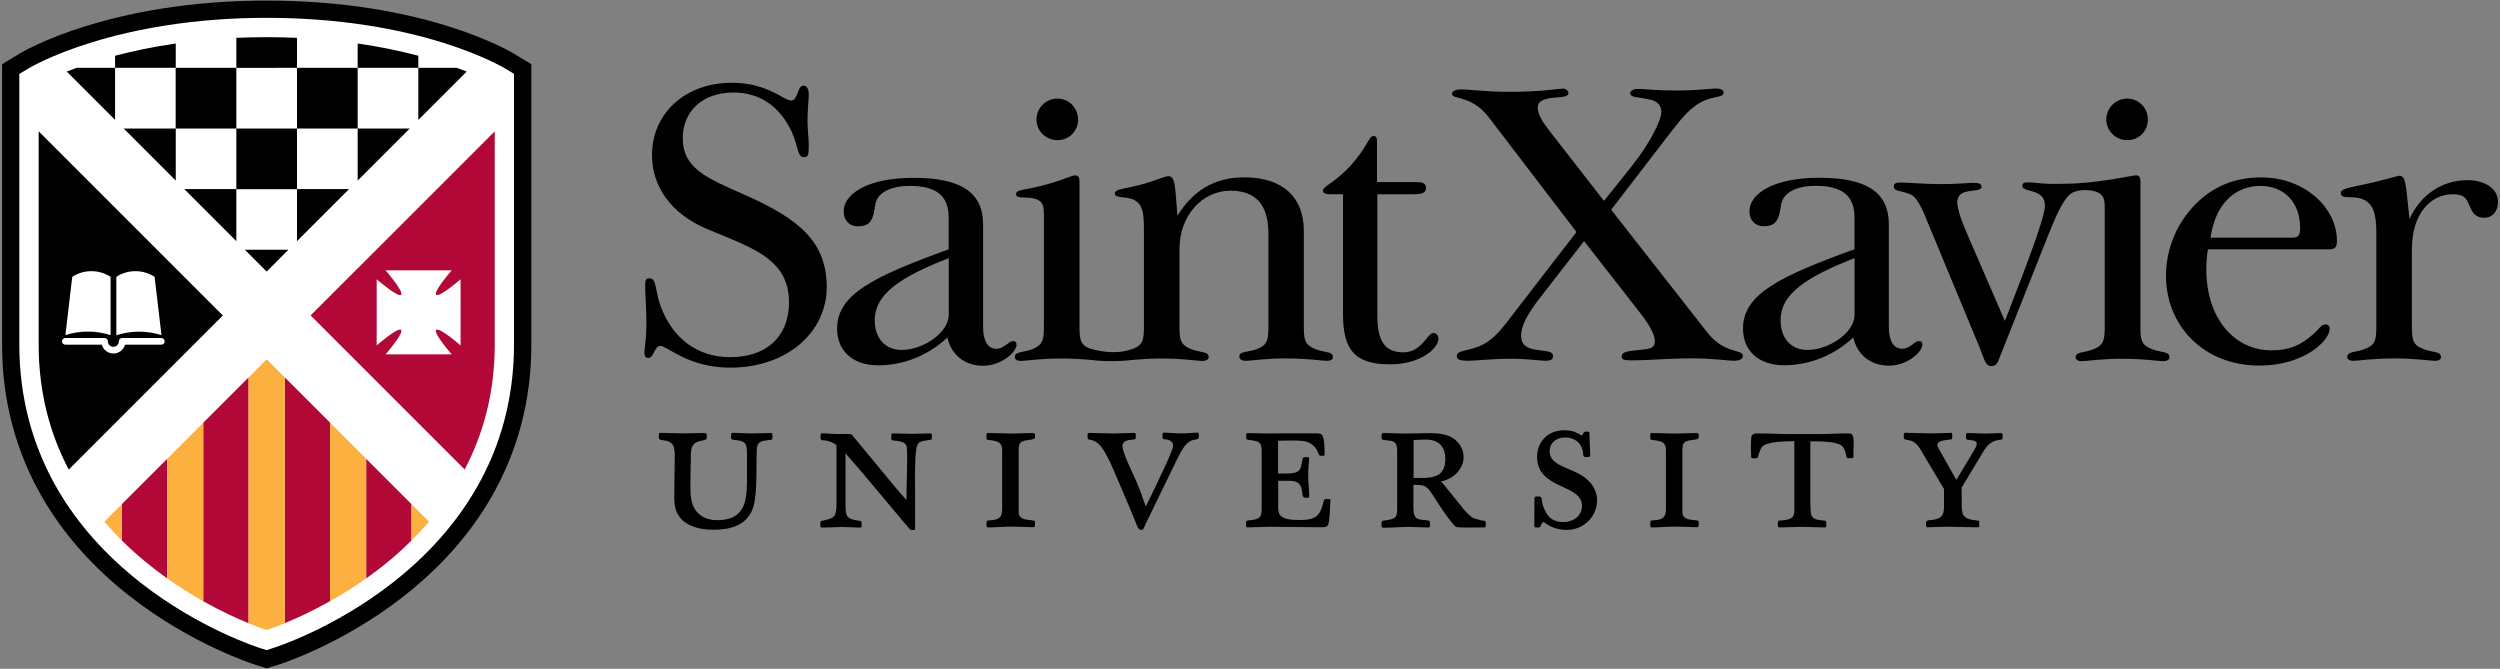 <?xml version="1.0" encoding="utf-8"?><svg version="1.1" xmlns="http://www.w3.org/2000/svg" x="0px" y="0px" width="300px" height="80.26px">
<rect width="100%" height="100%" fill="#808080" stroke="none"/>
<path d="M255.28,16.82c-1.4,0-2.52-1.12-2.52-2.47c0-1.41,1.12-2.52,2.52-2.52c1.35,0,2.47,1.11,2.47,2.52
	C257.75,15.7,256.68,16.82,255.28,16.82 M126.9,16.82c1.41,0,2.47-1.11,2.47-2.47c0-1.41-1.11-2.52-2.47-2.52
	c-1.41,0-2.52,1.12-2.52,2.52C124.38,15.71,125.5,16.82,126.9,16.82 M89.35,23.37c-4.51-1.99-7.42-3.15-7.42-6.79
	c0-3.15,2.28-5.48,6.11-5.48c3.15,0,5.58,1.7,6.98,4.75c0.82,1.84,0.63,3.01,1.5,3.01c0.48,0,0.53-0.39,0.53-1.36
	c0-0.97-0.15-1.99-0.15-2.96c0-1.5,0.15-2.57,0.15-3.2c0-0.73-0.29-1.07-0.63-1.07c-0.77,0-0.63,1.8-1.5,1.8
	c-0.82,0-2.86-2.14-7.08-2.14c-5.58,0-9.6,3.64-9.6,8.68c0,3.88,2.38,7.08,6.6,8.87c3.83,1.6,6.84,2.62,8.58,4.8
	c0.83,1.07,1.26,2.38,1.26,3.98c0,4.12-2.67,6.6-7.08,6.6c-3.83,0-6.89-2.18-8.34-6.16c-0.68-1.89-0.44-3.3-1.31-3.3
	c-0.49,0-0.53,0.24-0.53,0.97c0,1.07,0.15,2.52,0.15,4.27c0,1.99-0.24,3.2-0.24,3.64c0,0.48,0.15,0.68,0.49,0.68
	c0.63,0,0.73-1.46,1.41-1.46c0.83,0,3.35,2.62,8.39,2.62c6.74,0,11.59-4.17,11.59-9.7C99.19,28.95,95.8,26.23,89.35,23.37
	 M121.55,40.93c0.29,0,0.44,0.14,0.44,0.44c0,0.82-1.75,2.52-4.03,2.52c-2.18,0-3.83-1.31-4.27-3.39c-2.33,2.18-5.29,3.34-8.29,3.34
	c-3.1,0-4.95-1.75-4.95-4.41c0-4.12,4.42-6.26,13.39-9.51v-3.83c0-2.57-1.45-3.78-4.65-3.78c-2.43,0-3.98,0.87-4.17,2.33
	c-0.24,1.55-0.44,2.52-2.09,2.52c-1.02,0-1.69-0.73-1.69-1.79c0-2.13,2.91-4.03,8.39-4.03c5.67,0,8.34,1.75,8.34,5.58v12.32
	c0,1.7,0.58,2.62,1.6,2.62C120.48,41.85,121.06,40.93,121.55,40.93 M113.84,30.98c-6.01,2.33-8.87,4.41-8.87,7.42
	c0,2.23,1.26,3.59,3.25,3.59c2.52,0,5.63-2.04,5.63-4.22V30.98z M172.61,40.63c0-0.39-0.29-0.68-0.58-0.68
	c-0.78,0-1.36,2.33-3.64,2.33c-2.23,0-3.11-1.41-3.11-4.37v-14.6h4.37c1.02,0,1.46-0.2,1.46-0.73c0-0.68-0.44-0.73-1.41-0.73h-4.46
	v-4.85c0-0.49-0.09-0.68-0.44-0.68c-0.53,0-0.82,1.5-2.81,3.64c-1.8,1.94-3.25,2.42-3.25,2.91c0,0.29,0.29,0.44,0.92,0.44h1.5v14.35
	c0,4.17,1.26,6.06,5.63,6.06C170.38,43.74,172.61,41.85,172.61,40.63 M209.15,42.72c0-0.87-2.18-0.19-4.22-2.76l-11.59-14.79
	l7.08-9.21c1.41-1.79,2.48-3.25,4.32-3.98c1.11-0.44,2.09-0.29,2.09-0.87c0-0.29-0.34-0.49-0.92-0.49c-0.58,0-2.18,0.24-4.85,0.24
	c-2.28,0-3.78-0.19-4.46-0.19c-0.63,0-0.97,0.24-0.97,0.49c0,0.58,0.83,0.44,2.33,0.78c0.92,0.19,1.4,0.68,1.4,1.55
	c0,0.77-1.11,3.39-3.59,6.5l-3.29,4.12l-6.64-8.53c-0.77-1.02-1.31-1.84-1.31-2.72c0-0.73,0.78-1.07,2.23-1.16
	c0.97-0.1,1.45-0.1,1.45-0.58c0-0.19-0.29-0.49-0.68-0.49c-0.44,0-2.57,0.39-6.4,0.39c-2.76,0-4.75-0.29-5.82-0.29
	c-0.73,0-1.07,0.24-1.07,0.53c0,0.73,2.28,0.1,4.37,2.76l10.57,13.82L182,37.14c-1.55,1.99-2.62,3.69-4.61,4.46
	c-1.55,0.58-2.57,0.44-2.57,1.16c0,0.39,0.44,0.53,1.31,0.53c1.07,0,2.77-0.24,5.14-0.24c2.13,0,3.54,0.24,4.17,0.24
	c0.63,0,0.92-0.15,0.92-0.53c0-0.63-0.63-0.58-1.99-0.78c-1.26-0.2-1.84-0.63-1.84-1.75c0-1.07,0.72-2.52,2.28-4.51l5.28-6.79
	l6.89,8.83c1.07,1.41,1.6,2.47,1.6,3.15c0,0.97-0.68,0.97-2.18,1.12c-1.21,0.1-1.8,0.24-1.8,0.77c0,0.39,0.39,0.44,1.21,0.44
	c2.09,0,4.46-0.24,7.18-0.24c2.67,0,4.37,0.29,5.04,0.29C208.77,43.3,209.15,43.06,209.15,42.72 M230.69,41.36
	c0,0.82-1.75,2.52-4.02,2.52c-2.18,0-3.83-1.31-4.27-3.39c-2.33,2.18-5.29,3.34-8.29,3.34c-3.1,0-4.95-1.75-4.95-4.41
	c0-4.12,4.41-6.26,13.38-9.51v-3.83c0-2.57-1.46-3.78-4.65-3.78c-2.43,0-3.98,0.87-4.17,2.33c-0.24,1.55-0.44,2.52-2.09,2.52
	c-1.02,0-1.7-0.73-1.7-1.79c0-2.13,2.91-4.03,8.39-4.03c5.67,0,8.34,1.75,8.34,5.58v12.32c0,1.7,0.58,2.62,1.6,2.62
	c0.92,0,1.5-0.92,1.99-0.92C230.54,40.93,230.69,41.07,230.69,41.36 M222.54,30.98c-6.01,2.33-8.87,4.41-8.87,7.42
	c0,2.23,1.26,3.59,3.25,3.59c2.52,0,5.63-2.04,5.63-4.22V30.98z M258.02,41.8c-1.12-0.48-1.17-1.16-1.17-2.76V21.77
	c0-0.48-0.15-0.73-0.53-0.73c-0.44,0-3.6,0.76-7.25,0.97c-0.02,0-0.04,0.01-0.06,0.01h-0.05c-0.7,0.01-1.43,0.05-2.7,0.05
	c-1.21,0-2.18-0.19-2.86-0.19c-0.53,0-0.72,0.1-0.72,0.44c0,0.82,2.71,0.24,2.71,2.33c0,1.31-1.69,5.87-4.8,13.87l-4.56-10.52
	c-0.83-1.89-1.16-3.15-1.16-3.73c0-0.68,0.39-1.12,1.07-1.26c1.02-0.24,1.84-0.09,1.84-0.63c0-0.34-0.34-0.44-1.02-0.44
	c-0.58,0-1.84,0.15-3.78,0.15c-2.38,0-3.98-0.19-4.9-0.19c-0.53,0-0.82,0.1-0.82,0.44c0,0.68,0.73,0.44,2.08,1.02
	c0.44,0.19,0.97,0.97,1.51,2.18l6.74,16.25c0.58,1.41,0.63,2.13,1.41,2.13c0.39,0,0.63-0.19,0.82-0.68l6.01-15.13
	c1.02-2.52,1.75-4.07,2.52-4.75c0.04-0.03,0.08-0.06,0.12-0.09c0.06-0.05,0.12-0.09,0.19-0.13c0.04-0.02,0.08-0.04,0.12-0.06
	c0.88-0.42,2.29-0.29,2.87-0.03c0.76,0.33,0.92,0.77,0.92,1.94v14.08c0,1.65-0.1,2.28-1.16,2.76c-1.26,0.58-2.33,0.29-2.33,1.07
	c0,0.24,0.24,0.44,0.73,0.44c0.58,0,2.23-0.29,4.9-0.29c2.66,0,4.26,0.29,4.85,0.29c0.49,0,0.78-0.19,0.78-0.44
	C260.35,42.09,259.28,42.38,258.02,41.8 M271.36,21.29c5.29,0,9.07,3.73,9.07,7.56c0,1.02-0.3,1.07-1.27,1.07h-14.21
	c-0.14,0.87-0.19,1.7-0.19,2.42c0,5.77,3.29,9.7,7.81,9.7c2.04,0,3.49-0.54,5.14-2.04c0.58-0.53,0.83-1.07,1.36-1.07
	c0.29,0,0.49,0.19,0.49,0.53c0,1.41-3.06,4.41-8.44,4.41c-6.64,0-11.2-4.75-11.2-10.77c0-3.05,1.16-6.01,3.2-8.24
	C265.35,22.45,268.02,21.29,271.36,21.29 M275.14,28.51c0.63,0,0.88-0.29,0.88-1.11c0-3.15-1.94-5.09-4.75-5.09
	c-3.15,0-5.43,2.23-6.01,6.21H275.14 M296.07,21.62c-2.96,0-5.58,1.7-6.93,4.66c-0.44-3.69-0.34-5.19-1.21-5.19
	c-0.24,0-1.89,0.58-5.29,1.26c-1.16,0.24-1.75,0.44-1.75,0.78c0,0.87,1.31,0.29,2.52,0.73c1.31,0.48,1.75,1.65,1.75,4.02v11.15
	c0,1.6-0.05,2.28-1.16,2.76c-1.26,0.58-2.33,0.29-2.33,1.07c0,0.24,0.24,0.44,0.73,0.44c0.58,0,2.23-0.29,4.9-0.29
	c2.66,0,4.31,0.29,4.9,0.29c0.48,0,0.72-0.19,0.72-0.44c0-0.78-1.07-0.49-2.33-1.07c-1.12-0.48-1.16-1.16-1.16-2.76v-9.17
	c0-4.12,2.18-6.55,4.9-6.55c1.65,0,1.7,0.73,2.18,1.75c0.34,0.73,0.82,1.07,1.6,1.07c0.97,0,1.65-0.73,1.65-1.94
	C299.75,22.74,298.34,21.62,296.07,21.62 M159.95,42.87c0-0.78-1.07-0.49-2.33-1.07c-1.11-0.53-1.16-1.16-1.16-2.77v-11.3
	c0-4.12-2.57-6.45-7.17-6.45c-3.49,0-6.11,1.55-8,4.61c-0.29-3.4-0.19-4.75-1.11-4.75c-0.48,0-1.94,0.78-4.51,1.31
	c-1.16,0.24-1.89,0.34-1.89,0.77c0,0.63,1.41,0.29,2.33,0.78c0.97,0.53,1.16,1.5,1.16,3.39v11.64c0,1.6-0.05,2.28-1.16,2.77
	c-1.97,0.75-3.8,0.46-5.41,0c-1.11-0.48-1.16-1.16-1.16-2.77V21.77c0-0.48-0.14-0.73-0.53-0.73c-0.44,0-2.09,0.87-5.09,1.5
	c-1.31,0.29-1.99,0.24-1.99,0.78c0,0.63,1.36,0.19,2.42,0.58c0.78,0.29,0.92,0.78,0.92,1.94v13.19c0,1.65-0.1,2.28-1.16,2.77
	c-1.26,0.58-2.33,0.29-2.33,1.07c0,0.24,0.24,0.44,0.73,0.44c0.58,0,2.23-0.29,4.9-0.29c2.67,0,4.27,0.29,4.85,0.29
	c0.6,0.04,1.54,0.02,2.25,0c0.63,0,2.28-0.29,4.9-0.29c2.62,0,4.22,0.29,4.85,0.29c0.48,0,0.78-0.19,0.78-0.44
	c0-0.78-1.07-0.49-2.33-1.07c-1.12-0.53-1.17-1.16-1.17-2.77v-9.17c0-4.07,2.81-6.98,6.11-6.98c3.05,0,4.56,1.7,4.56,5.14v11.01
	c0,1.6-0.05,2.28-1.16,2.77c-1.21,0.53-2.33,0.29-2.33,0.97c0,0.34,0.29,0.53,0.78,0.53c0.63,0,2.23-0.29,4.85-0.29
	c2.62,0,4.27,0.29,4.9,0.29C159.71,43.3,159.95,43.11,159.95,42.87 M92.57,51.96c-0.84,0-1.71,0.05-2.55,0.05
	c-0.69,0-1.38-0.07-2.08-0.07c-0.2,0-0.2,0.1-0.2,0.27c0,0.3-0.1,0.52,0.27,0.57c1.14,0.12,1.63,0.17,1.63,1.51v3.41
	c0,2.72-0.45,4.72-3.58,4.72c-0.77,0-1.53-0.2-2.12-0.69c-1.14-0.94-1.09-2.4-1.09-3.73c0-1.01,0.03-2.03,0.05-3.04
	c0-0.5-0.02-1.21,0.32-1.61c0.54-0.64,1.58-0.37,1.58-0.77c0-0.3,0.12-0.62-0.27-0.62c-0.84,0-1.71,0.05-2.55,0.05
	c-0.91,0-1.83-0.07-2.74-0.07c-0.15,0-0.17,0.07-0.17,0.22c0,0.24-0.1,0.57,0.22,0.62c0.08,0.03,0.15,0.03,0.22,0.03
	c1.43,0.17,1.46,0.84,1.46,2.13c0,1.26-0.05,2.55-0.05,3.81c0,0.74-0.05,1.61,0.15,2.32c0.57,1.98,2.74,2.5,4.55,2.5
	c2.03,0,4.03-0.52,4.75-2.65c0.49-1.48,0.39-4.52,0.42-6.13c0-0.35,0-1.09,0.12-1.39c0.27-0.59,1.06-0.52,1.58-0.62
	c0.15-0.03,0.2-0.05,0.2-0.22C92.69,52.43,92.74,51.96,92.57,51.96 M111.61,52.01c-0.74,0-1.48,0.05-2.23,0.05
	c-0.79,0-1.58-0.05-2.37-0.05c-0.03,0-0.05,0.15-0.05,0.2v0.4c0,0.22,0.07,0.22,0.27,0.25c0.45,0.05,1.31,0.1,1.53,0.59
	c0.1,0.22,0.1,1.19,0.1,1.46c0,1.68-0.08,3.39-0.08,5.09c-0.39-0.45-0.79-0.86-1.16-1.31l-5.07-6.13c-0.32-0.39-0.32-0.49-0.86-0.49
	c-0.72,0-1.43,0.03-2.15-0.03c-0.29-0.02-0.59-0.05-0.86-0.05c-0.12,0-0.2,0.1-0.2,0.22c0,0.2-0.08,0.54,0.15,0.62
	c0.67,0,1.24,0.2,1.75,0.59v6.9c0,0.39,0,1.01-0.15,1.38c-0.32,0.82-1.78,0.62-1.78,0.97c0,0.2-0.1,0.64,0.17,0.64
	c0.82,0,1.63-0.07,2.45-0.07c0.72,0,1.41,0.07,2.1,0.07c0.2,0,0.22-0.05,0.22-0.22c0-0.35,0.1-0.55-0.3-0.6
	c-1.43-0.2-1.63-0.44-1.63-1.88v-6.21c0.67,0.77,1.34,1.53,2,2.3c1.68,2.01,3.36,4.01,5.04,6.01c0.2,0.25,0.42,0.47,0.62,0.72
	c0.1,0.13,0.15,0.17,0.32,0.17c0.2,0,0.37,0.05,0.37-0.2v-4.87c0-1.31-0.05-3.41,0.15-4.7c0.03-0.2,0.1-0.42,0.22-0.57
	c0-0.32,1.24-0.45,1.43-0.47c0.15-0.03,0.22-0.05,0.22-0.2c0-0.03-0.03-0.05-0.03-0.08C111.81,52.31,111.93,52.01,111.61,52.01
	 M123.89,51.96c-0.79,0-1.58,0.07-2.37,0.07c-0.96,0-1.93-0.07-2.89-0.07c-0.17,0-0.25,0.03-0.25,0.22v0.32
	c0,0.25,0.02,0.27,0.27,0.3c0.3,0.02,0.59,0.07,0.89,0.15c0.79,0.22,0.72,0.86,0.72,1.55v5.93c0,0.37,0.02,0.79-0.05,1.16
	c-0.15,0.77-0.87,0.81-1.53,0.86c-0.25,0.02-0.29,0-0.29,0.3c0,0.2-0.08,0.54,0.2,0.54c0.89,0,1.8-0.1,2.69-0.1
	c0.89,0,1.8,0.07,2.7,0.07c0.15,0,0.22-0.07,0.22-0.22v-0.3c0-0.27-0.05-0.27-0.3-0.3c-0.69-0.07-1.66-0.07-1.66-0.99v-0.94v-6.38
	c0-0.3,0-0.77,0.2-0.99c0.4-0.47,1.76-0.25,1.76-0.65C124.19,52.21,124.29,51.96,123.89,51.96 M143.73,51.92
	c-0.57,0-1.14,0.08-1.73,0.08h-0.49c-0.59,0-1.19-0.08-1.78-0.08c-0.19,0-0.22,0.05-0.22,0.25c0,0.64-0.08,0.42,0.37,0.57
	c0.44,0,0.89,0.25,0.89,0.74c0,0.54-1.31,3.21-1.38,3.36c-0.62,1.31-1.24,2.65-1.9,3.93c-0.22-0.64-0.45-1.29-0.69-1.93
	c-0.25-0.62-0.49-1.21-0.77-1.81c-0.15-0.34-1.34-2.77-1.34-3.48c0-0.77,0.84-0.74,1.38-0.81c0.17-0.02,0.22-0.1,0.22-0.27
	c0-0.3,0.1-0.52-0.27-0.52c-0.79,0-1.58,0.07-2.37,0.07c-0.97,0-1.93-0.07-2.89-0.07c-0.22,0-0.25,0.02-0.25,0.25
	c0,0.12-0.03,0.42,0.07,0.49c0.13,0.17,0.89-0.05,1.66,1.04c0.79,1.14,1.41,2.72,1.95,3.98l1.19,2.79c0.17,0.42,0.37,0.86,0.54,1.28
	c0.17,0.4,0.32,0.79,0.47,1.19c0.12,0.3,0.22,0.62,0.62,0.62c0.22,0,0.35-0.45,0.42-0.62c1.09-2.3,2.23-4.57,3.34-6.87
	c0.37-0.74,1.01-2.2,1.56-2.77c0.62-0.67,1.26-0.54,1.43-0.67c0.07-0.05,0.1-0.15,0.1-0.25C143.86,52.29,143.91,51.92,143.73,51.92
	 M159.47,59.88c-0.15,0-0.47-0.05-0.57,0.1c-0.05,0.07-0.05,0.15-0.07,0.22c-0.42,1.76-0.99,2.2-2.82,2.2c-0.67,0-1.81,0-2.33-0.5
	c-0.33-0.29-0.3-0.99-0.3-1.38V57.7h1.41c2.1,0,1.06,2.03,1.83,2.03c0.17,0,0.49,0.08,0.49-0.17v-0.02c0-0.77-0.13-1.53-0.13-2.3
	c0-0.64,0.03-1.28,0.1-1.93c0-0.07,0.02-0.15,0.02-0.22c0-0.15-0.02-0.23-0.2-0.23h-0.32c-0.2,0-0.22,0.03-0.27,0.23
	c-0.1,0.39-0.12,0.89-0.32,1.23c-0.35,0.57-1.41,0.5-1.98,0.5h-0.64v-3.93c0.52,0,1.06-0.03,1.58-0.03c0.74,0,1.78-0.03,2.4,0.42
	c0.57,0.39,0.67,0.71,0.94,1.31c0.07,0.15,0.39,0.1,0.54,0.1c0.15,0,0.12-0.15,0.12-0.25c0-0.59,0-1.31-0.15-1.9
	c-0.1-0.39-0.3-0.54-0.72-0.54h-3.61c-0.82,0-1.63,0.02-2.45,0.02c-0.74,0-1.51-0.05-2.25-0.05c-0.2,0-0.22,0.03-0.22,0.22
	c0,0.34-0.12,0.52,0.27,0.59c0.94,0.15,1.58,0.08,1.58,1.26v6.97c0,1.06-0.2,1.26-1.29,1.41c-0.3,0.05-0.59-0.05-0.59,0.32v0.39
	c0,0.15,0.12,0.15,0.24,0.15c0.89,0,1.78-0.07,2.67-0.07c1.66,0,3.34,0.05,4.99,0.05h1.36c0.22,0,0.47-0.05,0.59-0.27
	c0.17-0.32,0.27-2.42,0.27-2.87C159.7,59.97,159.67,59.88,159.47,59.88 M177.84,62.47c0.57,0,0.44,0.2,0.44,0.69
	c0,0.17-0.27,0.13-0.39,0.13c-0.62,0-2.89,0.05-3.14-0.05c-0.57-0.25-2.77-3.76-2.99-4.1c-0.62-0.94-1.06-0.96-2.15-0.96v2.62
	c0,0.42,0,0.99,0.3,1.31c0.32,0.32,1.04,0.27,1.43,0.35c0.2,0.03,0.25,0.05,0.25,0.25v0.34c0,0.22-0.05,0.25-0.27,0.25
	c-0.74,0-1.48-0.07-2.22-0.07c-1.04,0-2.05,0.1-3.09,0.1c-0.32,0-0.22-0.37-0.22-0.59c0-0.24,0.07-0.24,0.29-0.27
	c0.42-0.07,1.04-0.1,1.36-0.42c0.22-0.22,0.22-0.77,0.22-1.06v-6.9c0-1.26-0.55-1.16-1.61-1.29c-0.37-0.05-0.25-0.37-0.25-0.64
	c0-0.15,0.08-0.2,0.22-0.2c0.77,0,1.53,0.07,2.32,0.07c1.09,0,2.18-0.05,3.27-0.05c1.26,0,2.54,0.15,3.41,1.19
	c0.39,0.47,0.61,1.09,0.61,1.7c0,1.46-1.31,2.65-2.69,2.89c0.69,0.84,1.38,1.7,2.08,2.57c0.44,0.54,0.86,1.14,1.41,1.58
	c0.17,0.15,0.32,0.25,0.54,0.32C177.25,62.32,177.57,62.37,177.84,62.47 M170.5,57.36c1.66,0,2.94-0.27,2.94-2.28
	c0-1.53-0.84-2.33-2.35-2.33c-0.49,0-0.96,0.03-1.46,0.05v4.55H170.5 M185.96,54.14c0-1.06,0.87-1.65,1.86-1.65
	c1.06,0,1.9,0.59,2.12,1.65c0.03,0.17,0,0.69,0.25,0.69c0.25,0,0.67,0.12,0.64-0.25c-0.05-0.86-0.07-1.73-0.1-2.59
	c0-0.2-0.08-0.2-0.25-0.2c-0.15,0-0.35-0.02-0.44,0.13c-0.05,0.08-0.1,0.32-0.25,0.32c-0.05,0-0.64-0.34-0.76-0.39
	c-0.4-0.17-0.92-0.22-1.34-0.22c-1.85,0-3.24,1.29-3.24,3.19c0,3.96,5.39,3.21,5.39,5.88c0,1.26-1.11,1.95-2.27,1.95
	c-0.57,0-1.16-0.17-1.58-0.54c-0.44-0.4-0.84-1.26-0.94-1.88c-0.03-0.2-0.03-0.64-0.27-0.64c-0.27,0-0.65-0.13-0.65,0.25
	c0,1.04,0,2.1-0.02,3.14c0,0.15,0,0.32,0.2,0.32s0.42,0.05,0.54-0.13c0.1-0.15,0.17-0.52,0.37-0.52c0.1,0,0.27,0.18,0.35,0.22
	c0.69,0.49,1.58,0.72,2.42,0.72c2.03,0,3.66-1.56,3.66-3.61c0-0.47-0.13-0.89-0.32-1.31C189.96,55.9,185.96,56.47,185.96,54.14
	 M203.54,51.96c-0.79,0-1.59,0.07-2.38,0.07c-0.97,0-1.93-0.07-2.89-0.07c-0.17,0-0.24,0.03-0.24,0.22v0.32
	c0,0.25,0.02,0.27,0.27,0.3c0.29,0.02,0.59,0.07,0.89,0.15c0.79,0.22,0.72,0.86,0.72,1.55v5.93c0,0.37,0.03,0.79-0.05,1.16
	c-0.15,0.77-0.87,0.81-1.53,0.86c-0.25,0.02-0.29,0-0.29,0.3c0,0.2-0.08,0.54,0.19,0.54c0.89,0,1.8-0.1,2.7-0.1
	c0.89,0,1.8,0.07,2.69,0.07c0.15,0,0.22-0.07,0.22-0.22v-0.3c0-0.27-0.05-0.27-0.29-0.3c-0.69-0.07-1.66-0.07-1.66-0.99v-0.94v-6.38
	c0-0.3,0-0.77,0.2-0.99c0.4-0.47,1.76-0.25,1.76-0.65C203.83,52.21,203.93,51.96,203.54,51.96 M222.38,52.43
	c-0.07-0.37-0.27-0.42-0.62-0.42c-1.24,0-2.5,0.08-3.73,0.08h-2.97c-1.41,0-2.82-0.08-4.23-0.08c-0.25,0-0.49,0.05-0.62,0.27
	c-0.1,0.17-0.1,1.31-0.1,1.53c0,0.32,0.03,0.64,0.03,0.96c0,0.17,0.02,0.22,0.22,0.22c0.12,0,0.44,0.02,0.54-0.05
	c0.05-0.05,0.27-1.04,0.59-1.36c0.64-0.64,2.97-0.62,3.83-0.64v7.56c0,0.39,0.02,0.84-0.05,1.21c-0.13,0.64-0.96,0.69-1.48,0.74
	c-0.3,0.02-0.45-0.03-0.45,0.32c0,0.22-0.07,0.52,0.22,0.52c0.89,0,1.78-0.07,2.67-0.07c0.89,0,1.78,0.07,2.67,0.07
	c0.17,0,0.25,0,0.25-0.2v-0.35c0-0.22-0.05-0.25-0.25-0.27c-0.52-0.07-1.26-0.05-1.51-0.59c-0.15-0.32-0.15-1.46-0.15-1.83v-7.09
	c0.89,0,3.07-0.03,3.76,0.52c0.35,0.27,0.47,0.86,0.57,1.26c0.05,0.2,0.05,0.24,0.27,0.24c0.67,0,0.57,0.08,0.57-0.62
	C222.43,53.87,222.48,52.9,222.38,52.43 M240.17,51.96c-0.69,0.03-1.36,0.07-2.05,0.07c-0.66,0-1.33-0.07-2-0.07
	c-0.15,0-0.2,0.05-0.2,0.2c0,0.12-0.03,0.45,0.05,0.54c0.17,0.2,1.24-0.05,1.24,0.59c0,0.25-0.25,0.62-0.37,0.84l-2.08,3.46
	l-2.1-3.73c-0.07-0.15-0.17-0.32-0.17-0.49c0-0.67,1.58-0.52,1.73-0.7c0.05-0.05,0.05-0.17,0.05-0.25c0-0.12,0.05-0.49-0.15-0.49
	c-0.07,0-0.14,0.02-0.22,0.02c-0.89,0.05-1.78,0.05-2.67,0.05c-0.84,0-1.71-0.07-2.55-0.07c-0.18,0-0.22,0.05-0.22,0.22
	c0,0.12-0.05,0.47,0.07,0.54c0.13,0.1,0.62,0.12,0.82,0.2c0.77,0.3,1.11,1.06,1.51,1.73l2.42,4.05v1.71c0,1.16,0.03,1.78-1.31,2
	c-0.27,0.05-0.84-0.02-0.84,0.32c0,0.13-0.08,0.57,0.15,0.57c0.74,0,1.51-0.07,2.28-0.07c1.18,0,2.39,0.07,3.61,0.07h0.12
	c0.2,0,0.22-0.05,0.22-0.22c0-0.1,0.02-0.47-0.05-0.55c-0.12-0.12-1.46,0.03-1.88-0.74c-0.15-0.29-0.17-0.76-0.17-1.09l-0.02-2.15
	l2.5-4.15c0.37-0.62,0.67-1.11,1.36-1.41c0.27-0.13,0.55-0.15,0.84-0.2c0.2-0.03,0.22-0.05,0.22-0.25v-0.42
	C240.29,52.06,240.24,51.96,240.17,51.96 M62.75,7.1l-1.12-0.68c-0.11-0.07-2.86-1.72-7.94-3.3c-2.87-0.89-5.96-1.6-9.18-2.11
	C40.52,0.39,36.31,0.07,32,0.07c-4.31,0-8.52,0.32-12.51,0.95c-3.22,0.51-6.31,1.22-9.19,2.11C5.23,4.7,2.48,6.35,2.36,6.42
	L1.25,7.1l-1,0.61v1.17v1.31v31.19c0,6.65,1.64,12.83,4.87,18.39c2.55,4.39,6.09,8.37,10.5,11.81c7.38,5.76,14.76,8.11,15.08,8.21
	l0.69,0.22L32,80.2l0.62-0.19l0.69-0.21c0.31-0.1,7.72-2.45,15.08-8.21c4.42-3.45,7.95-7.42,10.5-11.81
	c3.23-5.56,4.87-11.75,4.87-18.39V10.18V8.87V7.7L62.75,7.1z"/>
<path fill="#FFFFFF" d="M32,2.14c4.2,0,8.3,0.31,12.19,0.92c3.12,0.49,6.11,1.18,8.89,2.04c4.82,1.5,7.37,3.03,7.48,3.09l1.12,0.67
	v1.31v31.19c0,6.28-1.54,12.11-4.59,17.35c-2.42,4.16-5.78,7.94-9.98,11.22c-7.09,5.54-14.12,7.77-14.42,7.86L32,78.02l-0.69-0.22
	c-0.3-0.09-7.33-2.32-14.42-7.86c-4.2-3.29-7.56-7.06-9.98-11.22c-3.04-5.24-4.59-11.07-4.59-17.35V10.18V8.87L3.44,8.2
	c0.11-0.07,2.66-1.59,7.48-3.09c2.78-0.86,5.77-1.55,8.89-2.04C23.7,2.45,27.8,2.14,32,2.14"/>
<path fill="#B20838" d="M39.61,50.72v21.42c-2.17,1.22-4.07,2.08-5.44,2.64v-29.5L39.61,50.72z M14.62,60.5v4.36
	c1.77,1.75,3.63,3.26,5.44,4.55V55.06L14.62,60.5z M24.39,50.73v21.42c2.17,1.22,4.07,2.08,5.44,2.64v-29.5L24.39,50.73z
	 M43.94,55.06v14.35c1.82-1.28,3.67-2.79,5.44-4.55V60.5L43.94,55.06z M37.27,37.85l18.49,18.49c2.19-4.17,3.61-9.12,3.61-14.97
	V15.76L37.27,37.85z M55.27,41.45c0,0-2.56-2.23-2.93-1.86c-0.37,0.37,1.86,2.93,1.86,2.93h-7.93c0,0,2.23-2.56,1.86-2.93
	c-0.37-0.37-2.93,1.86-2.93,1.86v-7.94c0,0,2.56,2.23,2.93,1.86c0.37-0.37-1.86-2.93-1.86-2.93h7.93c0,0-2.23,2.56-1.86,2.93
	c0.37,0.37,2.93-1.86,2.93-1.86V41.45z"/>
<path fill="#FBB040" d="M34.17,45.29v29.5C32.82,75.34,32,75.6,32,75.6s-0.82-0.26-2.17-0.81v-29.5L32,43.12L34.17,45.29z
	 M20.06,55.06v14.35c1.5,1.06,2.96,1.97,4.33,2.74V50.73L20.06,55.06z M12.52,62.6c0.68,0.79,1.38,1.55,2.1,2.26V60.5L12.52,62.6z
	 M39.61,50.72v21.42c1.37-0.77,2.84-1.68,4.33-2.74V55.06L39.61,50.72z M49.38,64.86c0.72-0.71,1.42-1.47,2.1-2.26l-2.1-2.1V64.86z"
	/>
<path d="M4.64,15.76v25.62c0,5.85,1.42,10.8,3.61,14.97l18.49-18.49L4.64,15.76z M13.95,33.22c0.66-0.43,1.45-0.68,2.3-0.68
	c0.85,0,1.64,0.25,2.3,0.68l0.83,7c-0.85-0.28-1.76-0.42-2.7-0.42c-0.95,0-1.86,0.15-2.72,0.43V33.22z M8.67,33.22
	c0.66-0.43,1.45-0.68,2.3-0.68c0.85,0,1.63,0.25,2.3,0.68v7c-0.86-0.28-1.77-0.43-2.72-0.43c-0.94,0-1.85,0.15-2.7,0.42L8.67,33.22z
	 M19.37,41.36h-4.36c-0.17,0.61-0.74,1.06-1.4,1.06c-0.67,0-1.23-0.45-1.4-1.06H7.84c-0.22,0-0.4-0.18-0.4-0.4
	c0-0.22,0.18-0.4,0.4-0.4h4.7c0.22,0,0.4,0.18,0.4,0.4c0,0.36,0.3,0.66,0.66,0.66c0.36,0,0.66-0.3,0.66-0.66
	c0-0.22,0.18-0.4,0.4-0.4h4.7c0.22,0,0.4,0.18,0.4,0.4C19.77,41.18,19.59,41.36,19.37,41.36 M28.36,15.42h7.28v7.28h-7.28V15.42z
	 M28.36,8.14h-7.28v7.28h7.28V8.14z M35.64,15.42h7.28V8.14h-7.28V15.42z M21.09,8.14V5.22c-2.77,0.4-5.2,0.92-7.28,1.47v1.45H21.09
	z M35.64,8.14v-3.6C34.47,4.49,33.26,4.46,32,4.46c-1.26,0-2.47,0.03-3.64,0.08v3.6H35.64z M50.2,8.14V6.69
	c-2.08-0.55-4.51-1.07-7.28-1.47v2.92H50.2z M34.61,29.97h-5.23L32,32.59L34.61,29.97z M28.36,22.69h-6.25l6.25,6.25V22.69z
	 M35.64,22.69v6.25l6.25-6.25H35.64z M21.09,15.42h-6.25l6.25,6.25V15.42z M42.92,15.42v6.25l6.25-6.25H42.92z M13.81,8.14H9.19
	C8.76,8.3,8.38,8.45,8.01,8.59l5.8,5.8V8.14z M54.81,8.14H50.2v6.25l5.8-5.8C55.63,8.45,55.24,8.3,54.81,8.14"/>
</svg>

